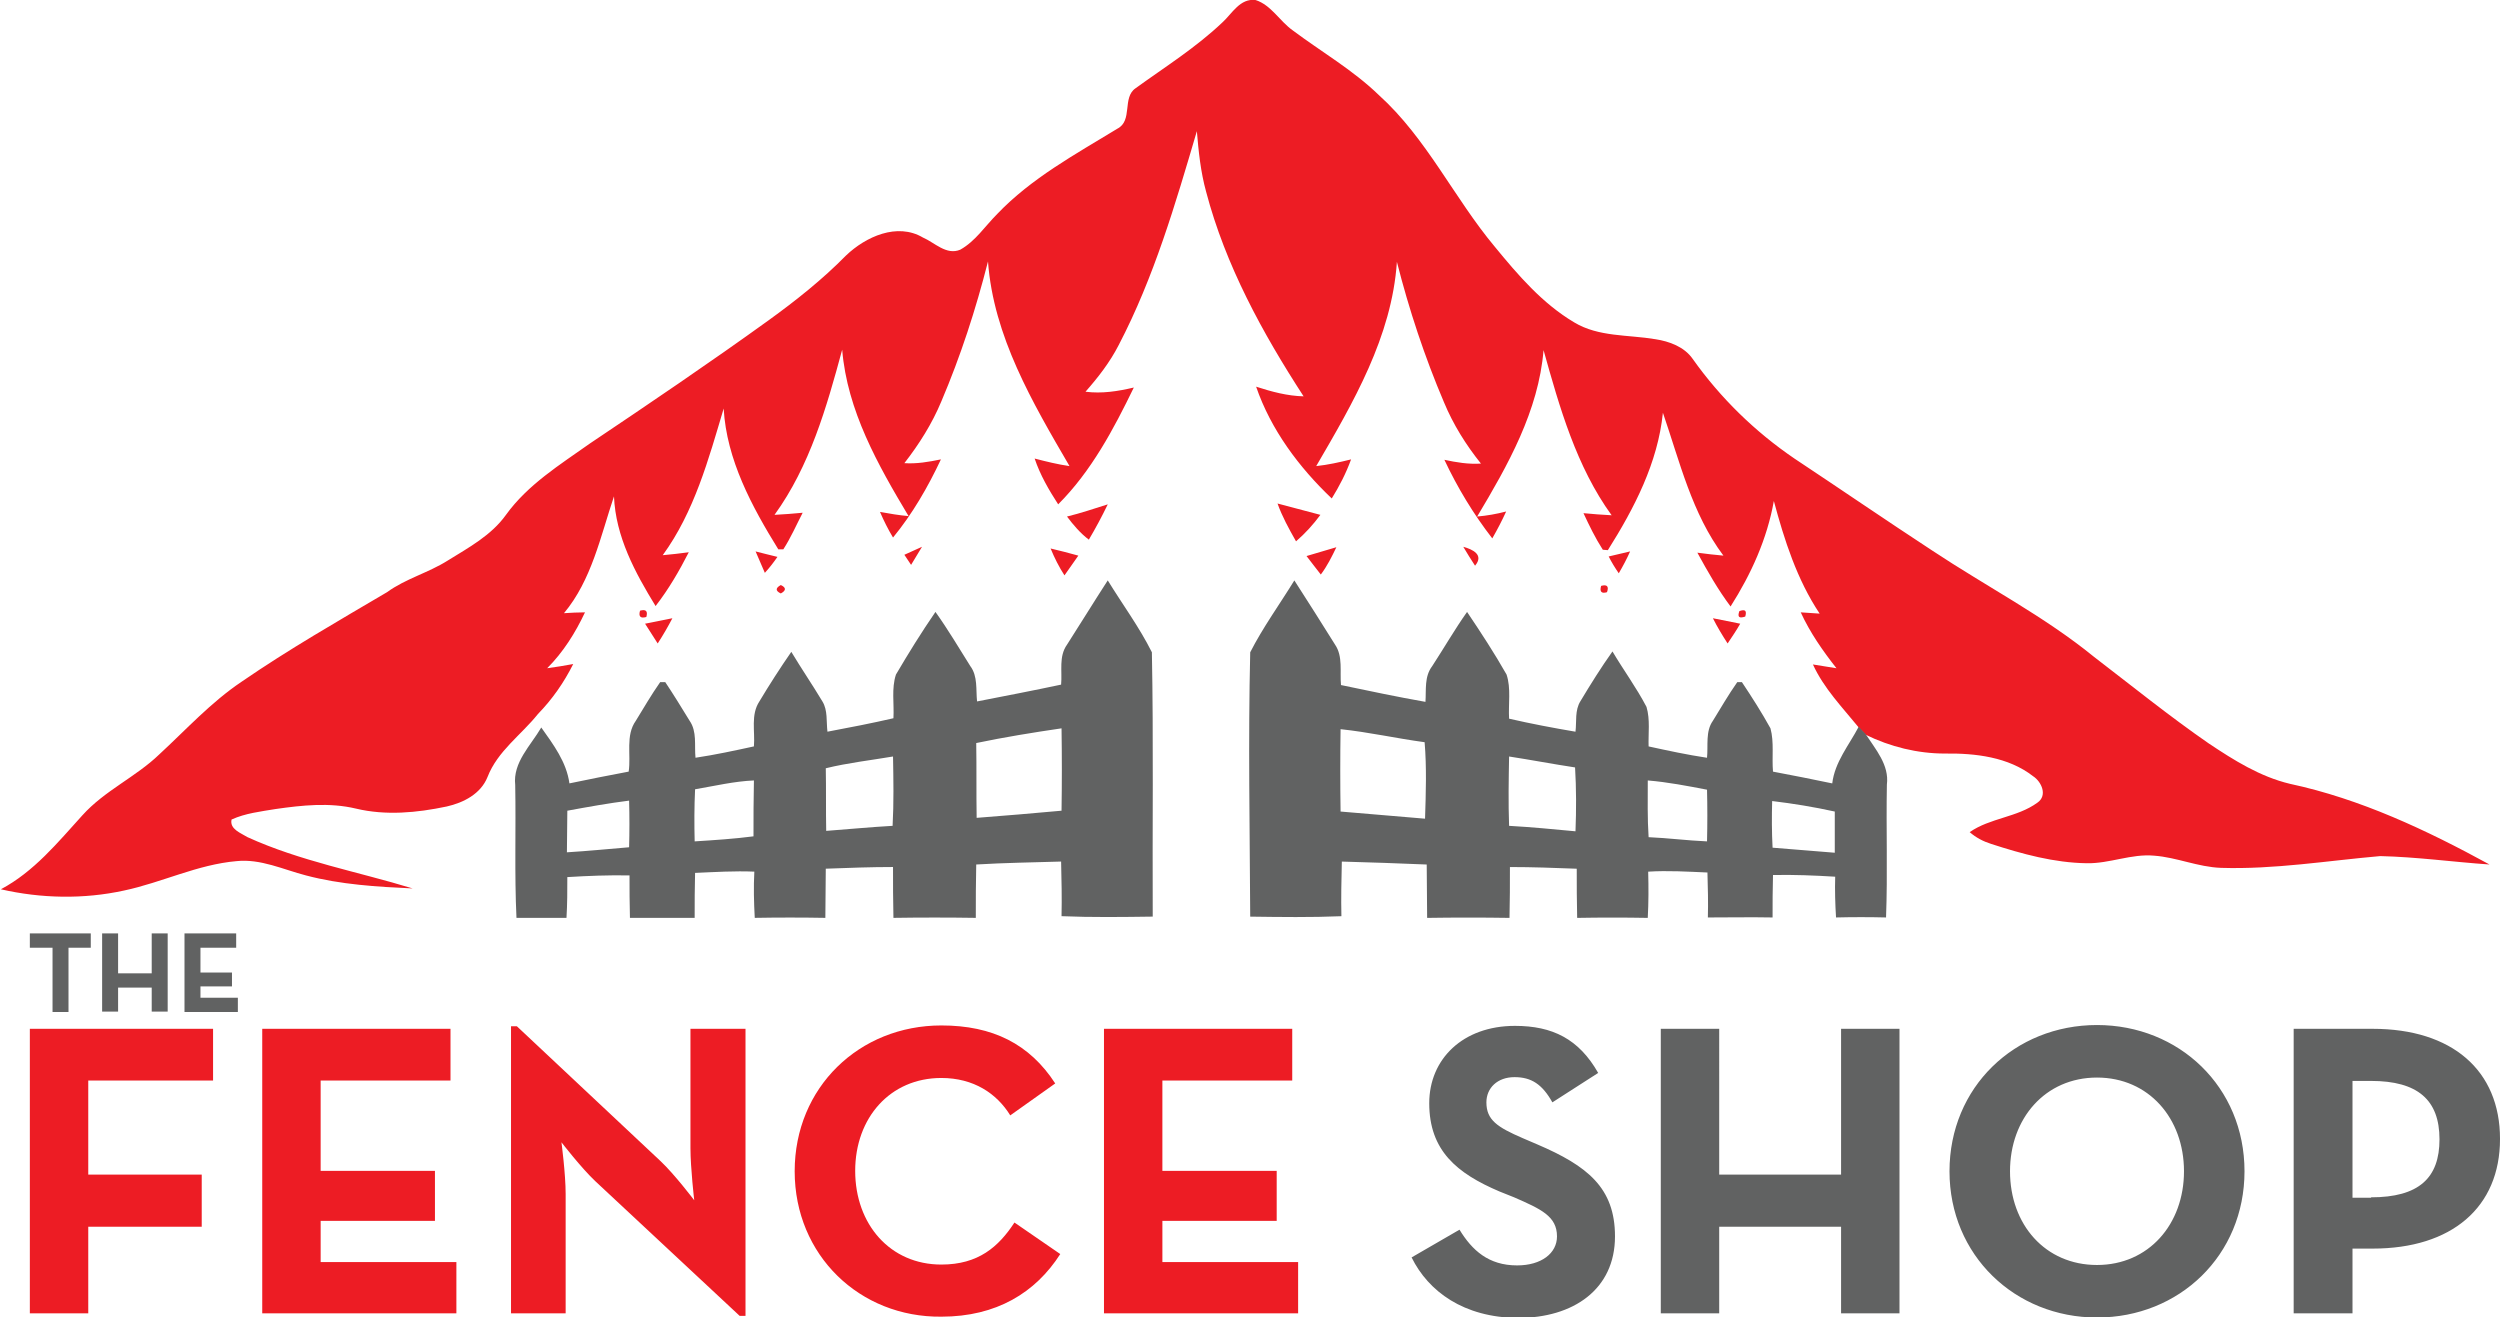 <svg version="1.1" id="Layer_1" xmlns="http://www.w3.org/2000/svg" x="0" y="0" viewBox="0 0 594.9 313.5" xml:space="preserve"><style>.st0{fill:#ed1c24}.st1{fill:#616262}</style><path class="st0" d="M348.1 132.8c2.3-2.1 4.2-5.8 7.9-5.3 3.7 1.2 5.7 5 8.8 7.2 6.8 5.1 14.3 9.4 20.5 15.4 11.4 10.3 17.9 24.5 27.6 36.1 5.5 6.7 11.3 13.5 18.9 18 5.8 3.5 12.8 2.9 19.3 4 3.3.5 6.9 1.8 8.9 4.7 6.6 9.3 14.8 17.3 24.2 23.7 11 7.3 21.8 14.7 32.8 21.9 12.8 8.5 26.6 15.6 38.5 25.3 9 6.9 17.9 14.1 27.3 20.6 6 4 12.2 7.9 19.3 9.6 16.8 3.6 32.5 11 47.5 19.2-8.7-.6-17.3-1.8-26-2-12.6 1.1-25.2 3.2-37.9 2.8-5.5-.2-10.5-2.5-15.9-2.9-5.4-.5-10.6 1.9-16 1.8-7.8-.1-15.4-2.2-22.8-4.6-1.9-.6-3.6-1.5-5.1-2.8 4.9-3.4 11.3-3.5 16.1-7 2.5-1.7 1-5-1-6.3-5.9-4.6-13.8-5.5-21-5.4-6.5 0-13-1.6-18.9-4.5-.5-.6-1.1-1.2-1.6-1.7-3.9-4.8-8.3-9.3-10.9-15 1.9.3 3.7.6 5.6.9-3.3-4.2-6.3-8.5-8.5-13.3l4.5.3c-5.4-8.1-8.4-17.5-10.9-26.8-1.6 9-5.4 17.4-10.3 25.1-3-4-5.5-8.4-7.9-12.8 2.1.3 4.1.5 6.2.7-7.5-10-10.4-22.4-14.4-34-1.2 11.9-6.8 22.7-13.1 32.7-.3 0-.9-.1-1.2-.1-1.8-2.8-3.2-5.7-4.6-8.7 2.2.2 4.5.4 6.7.5-8.4-11.6-12.4-25.7-16.2-39.3-1.2 14.5-8.5 27.4-15.8 39.6 2.3-.2 4.6-.6 6.9-1.2-1 2.2-2.1 4.3-3.3 6.4-4.5-5.8-8.3-12.1-11.4-18.7 2.8.6 5.7 1.1 8.7.9-3.6-4.5-6.6-9.3-8.8-14.6-4.6-10.8-8.3-22-11.2-33.4-1.2 17.8-10.4 33.5-19.2 48.6 2.8-.3 5.5-.9 8.3-1.6-1.2 3.3-2.8 6.4-4.6 9.3-7.8-7.4-14.5-16.4-18-26.6 3.7 1.2 7.4 2.2 11.3 2.3-9.8-15.1-18.6-31.2-23.2-48.7-1.3-4.7-1.8-9.6-2.2-14.4-5.1 17.3-10.2 34.8-18.6 50.9-2.1 4.1-4.9 7.7-7.9 11.1 3.9.5 7.7-.1 11.5-1-4.8 9.9-10.1 19.9-18 27.8-2.2-3.4-4.3-7-5.6-10.9 2.7.7 5.5 1.4 8.3 1.8-8.8-15.1-18.1-30.9-19.4-48.7-2.9 11.4-6.5 22.5-11.1 33.3-2.2 5.3-5.3 10.2-8.8 14.7 2.9.2 5.8-.3 8.7-.9-3.1 6.6-6.8 13-11.4 18.6-1.2-2-2.2-4-3.1-6.1 2.2.4 4.5.8 6.8 1-7.3-12.2-14.6-25.1-15.8-39.6-3.7 13.7-7.7 27.7-16.1 39.3 2.2-.1 4.5-.3 6.7-.5-1.5 2.9-2.8 5.9-4.6 8.7h-1.2c-6.3-10.2-12.3-21.3-13-33.5-3.6 12.1-7 24.6-14.5 34.9 2.1-.2 4.1-.4 6.2-.7-2.3 4.5-4.8 8.8-7.9 12.8-4.9-8-9.5-16.5-9.9-26.1-3.2 9.5-5.3 19.9-11.9 27.8 1.7-.1 3.3-.2 5-.2-2.3 4.9-5.2 9.5-9 13.3 2.1-.3 4.1-.6 6.2-1-2.2 4.4-5 8.4-8.4 11.9-4 5-9.6 8.8-12 15-1.6 4-5.7 6.1-9.7 7-7.1 1.5-14.5 2.2-21.6.5-6.3-1.5-12.8-.8-19.1.1-3.6.6-7.2 1-10.5 2.5-.5 2.3 2.2 3.2 3.8 4.2 12.5 5.7 26.2 8.2 39.3 12.2-8.5-.4-17.1-.9-25.4-3.1-5.4-1.4-10.8-4-16.5-3.4-9.3.8-17.8 5.1-26.8 7-9.6 2.1-19.7 1.9-29.3-.3 7.9-4.2 13.5-11.1 19.4-17.6 5.3-5.9 12.7-9.1 18.3-14.5 6.4-5.9 12.3-12.4 19.6-17.3 11.2-7.7 22.9-14.4 34.6-21.3 4.4-3.2 9.8-4.6 14.4-7.5 5-3.1 10.4-6 13.9-10.9 5.2-7.2 12.8-11.9 20-17 14.3-9.6 28.5-19.2 42.5-29.3 6.5-4.7 12.8-9.7 18.4-15.4 4.7-4.5 12.2-7.9 18.3-4.3 2.8 1.2 5.6 4.3 8.9 2.9 3.6-2 5.9-5.6 8.8-8.5 8.1-8.5 18.6-14.2 28.6-20.3 3.7-1.9 1.1-7.4 4.3-9.6 6.9-5 14.4-9.7 20.7-15.7z" transform="translate(-57.198 -127.484)"/><path class="st0" d="M311.1 250.4c3.3-.8 6.5-1.9 9.7-2.9-1.4 2.9-2.9 5.7-4.5 8.4-2-1.5-3.7-3.5-5.2-5.5zm50.1-3.1l10.2 2.7c-1.7 2.3-3.6 4.4-5.8 6.3-1.7-3-3.3-5.9-4.4-9zm-88.8 12.2c1.4-.6 2.8-1.3 4.2-1.9-.9 1.4-1.7 2.9-2.6 4.3l-1.6-2.4zm95.7.3c2.4-.7 4.7-1.4 7.1-2.1-1.1 2.3-2.2 4.5-3.7 6.5-1.2-1.5-2.3-3-3.4-4.4zm37.3-2.2c2.2.6 5 1.9 2.8 4.5-1-1.5-1.9-3-2.8-4.5zM237 258.7c1.7.4 3.4.9 5.2 1.3-.9 1.3-1.9 2.6-3 3.8-.7-1.7-1.5-3.4-2.2-5.1zm70.2-.7c2.2.5 4.4 1.1 6.6 1.7-1.1 1.6-2.2 3.1-3.3 4.7-1.3-2-2.4-4.2-3.3-6.4zm132.8 1.9l5.1-1.2c-.8 1.8-1.7 3.5-2.7 5.2-.9-1.3-1.7-2.6-2.4-4zm-197 6.8c1.3.6 1.3 1.3 0 2-1.3-.6-1.3-1.3 0-2zm195.2.2c1.4-.4 1.9.1 1.4 1.5-1.3.4-1.8-.1-1.4-1.5zm-228.7 5.9c1.4-.4 1.9.1 1.5 1.5-1.4.4-1.9-.1-1.5-1.5zm261.6.1c1.4-.5 1.8-.1 1.4 1.3-1.5.5-1.9.1-1.4-1.3zm-260.4 3c2.2-.4 4.3-.9 6.5-1.3-1.1 2.1-2.2 4-3.5 6-1-1.6-2-3.1-3-4.7zm254.1-1.3c2.2.4 4.3.9 6.5 1.3-.9 1.6-2 3.2-3 4.7-1.3-2-2.5-4-3.5-6z" transform="translate(-57.198 -127.484)"/><path class="st1" d="M192.2 320.4c0 3.3-.1 6.6-.1 9.9 5-.3 9.9-.8 14.8-1.2.1-3.7.1-7.4 0-11.1-4.8.6-9.8 1.5-14.7 2.4zm30.4-5.1c-.2 4.1-.2 8.3-.1 12.4 4.7-.3 9.4-.6 14-1.2 0-4.4 0-8.9.1-13.3-4.7.2-9.3 1.3-14 2.1zm31.1-5c.1 5 0 9.9.1 14.9 5.3-.4 10.5-.9 15.8-1.2.3-5.5.2-11 .1-16.5-5.3.9-10.7 1.5-16 2.8zm35.8-6c.1 5.9 0 11.9.1 17.8 6.7-.5 13.5-1.1 20.2-1.7.1-6.5.1-13.1 0-19.6-6.8 1-13.6 2.1-20.3 3.5zm31.3-38.7c3.5 5.7 7.5 11.1 10.5 17.1.4 20.9.1 42 .2 62.9-7.2.1-14.5.2-21.7-.1.1-4.3 0-8.7-.1-13-6.7.2-13.5.3-20.2.7-.1 4.2-.1 8.5-.1 12.7-6.5-.1-13.1-.1-19.6 0-.1-4-.1-8.1-.1-12.1-5.3 0-10.6.2-16 .4 0 3.9-.1 7.8-.1 11.7-5.6-.1-11.2-.1-16.8 0-.2-3.7-.3-7.3-.1-11-4.7-.2-9.4.1-14.1.3-.1 3.6-.1 7.1-.1 10.7h-15.4c-.1-3.4-.1-6.8-.1-10.1-4.9-.1-9.9.1-14.8.4 0 3.2 0 6.5-.2 9.7h-11.9c-.5-10.5-.1-21.1-.3-31.6-.6-5.4 3.7-9.4 6.2-13.7 2.9 4.1 6 8.2 6.7 13.3 4.7-1 9.4-1.9 14.1-2.8.6-4-.8-8.6 1.7-12.1 1.9-3.1 3.7-6.2 5.8-9.2h1.2c2 3 3.9 6.1 5.8 9.2 1.8 2.6 1.1 5.8 1.4 8.8 4.7-.7 9.3-1.7 13.9-2.7.3-3.6-.8-7.5 1.3-10.7 2.4-4 4.9-7.9 7.6-11.8 2.4 4 5 7.8 7.4 11.8 1.3 2.1.9 4.8 1.2 7.2 5.3-1 10.5-2 15.7-3.2.2-3.4-.5-7.1.6-10.4 3-5.1 6.1-10.1 9.4-14.9 3 4.2 5.6 8.6 8.3 12.9 1.8 2.4 1.3 5.6 1.6 8.4 6.7-1.3 13.4-2.6 20-4 .3-3.2-.6-6.7 1.4-9.5 3.2-5 6.4-10.2 9.7-15.3zm158.1 52.5c-.1 3.7-.1 7.4.1 11.1 4.9.4 9.9.8 14.8 1.2v-9.8c-5-1.1-9.9-1.9-14.9-2.5zm-29.6-4.9c0 4.5-.1 9 .2 13.5 4.6.2 9.2.8 13.9 1 .1-4.1.1-8.2 0-12.3-4.7-.9-9.3-1.8-14.1-2.2zm-33-5.7c-.1 5.5-.2 11 0 16.5 5.3.3 10.5.8 15.8 1.3.2-5.1.2-10.2-.1-15.2-5.3-.8-10.5-1.8-15.7-2.6zm-40.1-6.5c-.1 6.5-.1 13 0 19.6 6.7.6 13.4 1.1 20.1 1.7.2-6.1.4-12.2-.1-18.2-6.7-.9-13.3-2.4-20-3.1zm-21.5-18.3c3-5.9 7-11.4 10.5-17.1 3.3 5.1 6.5 10.2 9.7 15.3 1.9 2.8 1.1 6.4 1.4 9.6 6.7 1.4 13.3 2.8 20.1 4 .2-2.9-.3-6 1.6-8.5 2.8-4.3 5.4-8.8 8.3-12.9 3.3 4.9 6.5 9.8 9.4 14.9 1.1 3.3.4 7 .6 10.5 5.2 1.2 10.5 2.2 15.8 3.1.3-2.4-.2-5.1 1.2-7.3 2.4-4 4.9-8 7.6-11.8 2.6 4.4 5.7 8.6 8.1 13.2.9 3 .4 6.3.5 9.4 4.6 1 9.2 2 13.9 2.7.3-2.9-.4-6.3 1.4-8.8 1.9-3.1 3.7-6.2 5.8-9.2h1.1c2.4 3.6 4.7 7.2 6.8 11 .9 3.3.3 6.9.6 10.3 4.7.9 9.4 1.8 14.1 2.8.6-5.1 4-9.1 6.3-13.5.5.6 1 1.1 1.6 1.7 2.4 3.7 5.7 7.4 5.1 12.1-.2 10.5.2 21-.2 31.6-4-.1-7.9-.1-11.9 0-.2-3.2-.3-6.5-.2-9.7-4.9-.3-9.9-.5-14.8-.4-.1 3.4-.1 6.7-.1 10.1-5.1-.1-10.2 0-15.4 0 .1-3.6 0-7.1-.1-10.7-4.7-.2-9.4-.5-14.1-.2.1 3.7.1 7.3-.1 11-5.6-.1-11.2-.1-16.8 0-.1-3.9-.1-7.8-.1-11.7-5.3-.2-10.6-.4-15.9-.4 0 4 0 8.1-.1 12.1-6.5-.1-13.1-.1-19.6 0 0-4.2-.1-8.5-.1-12.7-6.7-.3-13.5-.5-20.2-.7-.1 4.3-.2 8.7-.1 13-7.2.3-14.5.2-21.7.1-.1-20.9-.5-41.9 0-62.9z" transform="translate(-57.198 -127.484)"/><path class="st0" d="M64.3 372.3h43.6v12.3H78.2V407h27v12.4h-27V440H64.3v-67.7zm55.3 0h44.8v12.3h-30.9v21.5h27.2V418h-27.2v9.8h32.3V440h-46.2v-67.7zm79.3 36.3c-3.4-3.2-8.1-9.3-8.1-9.3s1 7.5 1 12.3V440h-13v-68.3h1.4l34.2 32.1c3.3 3.1 8 9.3 8 9.3s-.9-7.7-.9-12.4v-28.4h13.1v68.3h-1.4l-34.3-32zm47.4-2.4c0-20 15.4-34.7 34.9-34.7 12.2 0 21 4.4 27.1 13.8l-10.7 7.6c-3.2-5.2-8.7-8.9-16.4-8.9-12.2 0-20.5 9.5-20.5 22.1 0 12.7 8.3 22.3 20.5 22.3 8.8 0 13.6-4.2 17.4-10l10.9 7.5c-5.9 9.2-15.2 14.9-28.3 14.9-19.4.2-34.9-14.6-34.9-34.6zm73.6-33.9h44.8v12.3h-30.9v21.5H361V418h-27.2v9.8h32.3V440h-46.2v-67.7z" transform="translate(-57.198 -127.484)"/><path class="st1" d="M393.1 426.7l11.4-6.6c3 4.9 6.9 8.5 13.7 8.5 5.8 0 9.5-2.9 9.5-6.9 0-4.8-3.8-6.5-10.2-9.3L414 411c-10.1-4.3-16.7-9.7-16.7-21 0-10.5 8-18.4 20.4-18.4 8.9 0 15.2 3.1 19.8 11.2l-10.9 7c-2.4-4.3-5-6-9-6-4.1 0-6.7 2.6-6.7 6 0 4.2 2.6 5.9 8.6 8.5l3.5 1.5c11.9 5.1 18.5 10.3 18.5 21.9 0 12.6-9.9 19.4-23.1 19.4-12.9-.1-21.3-6.3-25.3-14.4zm59.3-54.4h13.9V407h29v-34.7h13.9V440h-13.9v-20.6h-29V440h-13.9v-67.7zm124.5 33.9c0-12.6-8.4-22.3-20.7-22.3s-20.7 9.7-20.7 22.3c0 12.7 8.4 22.3 20.7 22.3s20.7-9.7 20.7-22.3zm-55.8 0c0-20 15.5-34.8 35.1-34.8 19.5 0 35.1 14.7 35.1 34.8 0 20-15.5 34.8-35.1 34.8-19.5 0-35.1-14.8-35.1-34.8zm100.3 6.2c11.4 0 16.3-4.6 16.3-13.8 0-9.4-5.2-13.9-16.3-13.9H617v27.8h4.4zm-18.3-40.1h18.7c18.9 0 30.3 9.9 30.3 26.2 0 16.3-11.5 26.1-30.3 26.1H617V440h-14v-67.7zM69.6 353h-5.3v-3.4h14.5v3.4h-5.3v15.3h-3.8V353zm11.9-3.4h3.8v9.5h8v-9.5h3.8v18.6h-3.8v-5.7h-8v5.7h-3.8v-18.6zm19.6 0h12.3v3.4h-8.5v5.9h7.5v3.3h-7.5v2.7h8.9v3.4h-12.7v-18.7z" transform="translate(-57.198 -127.484)"/></svg>